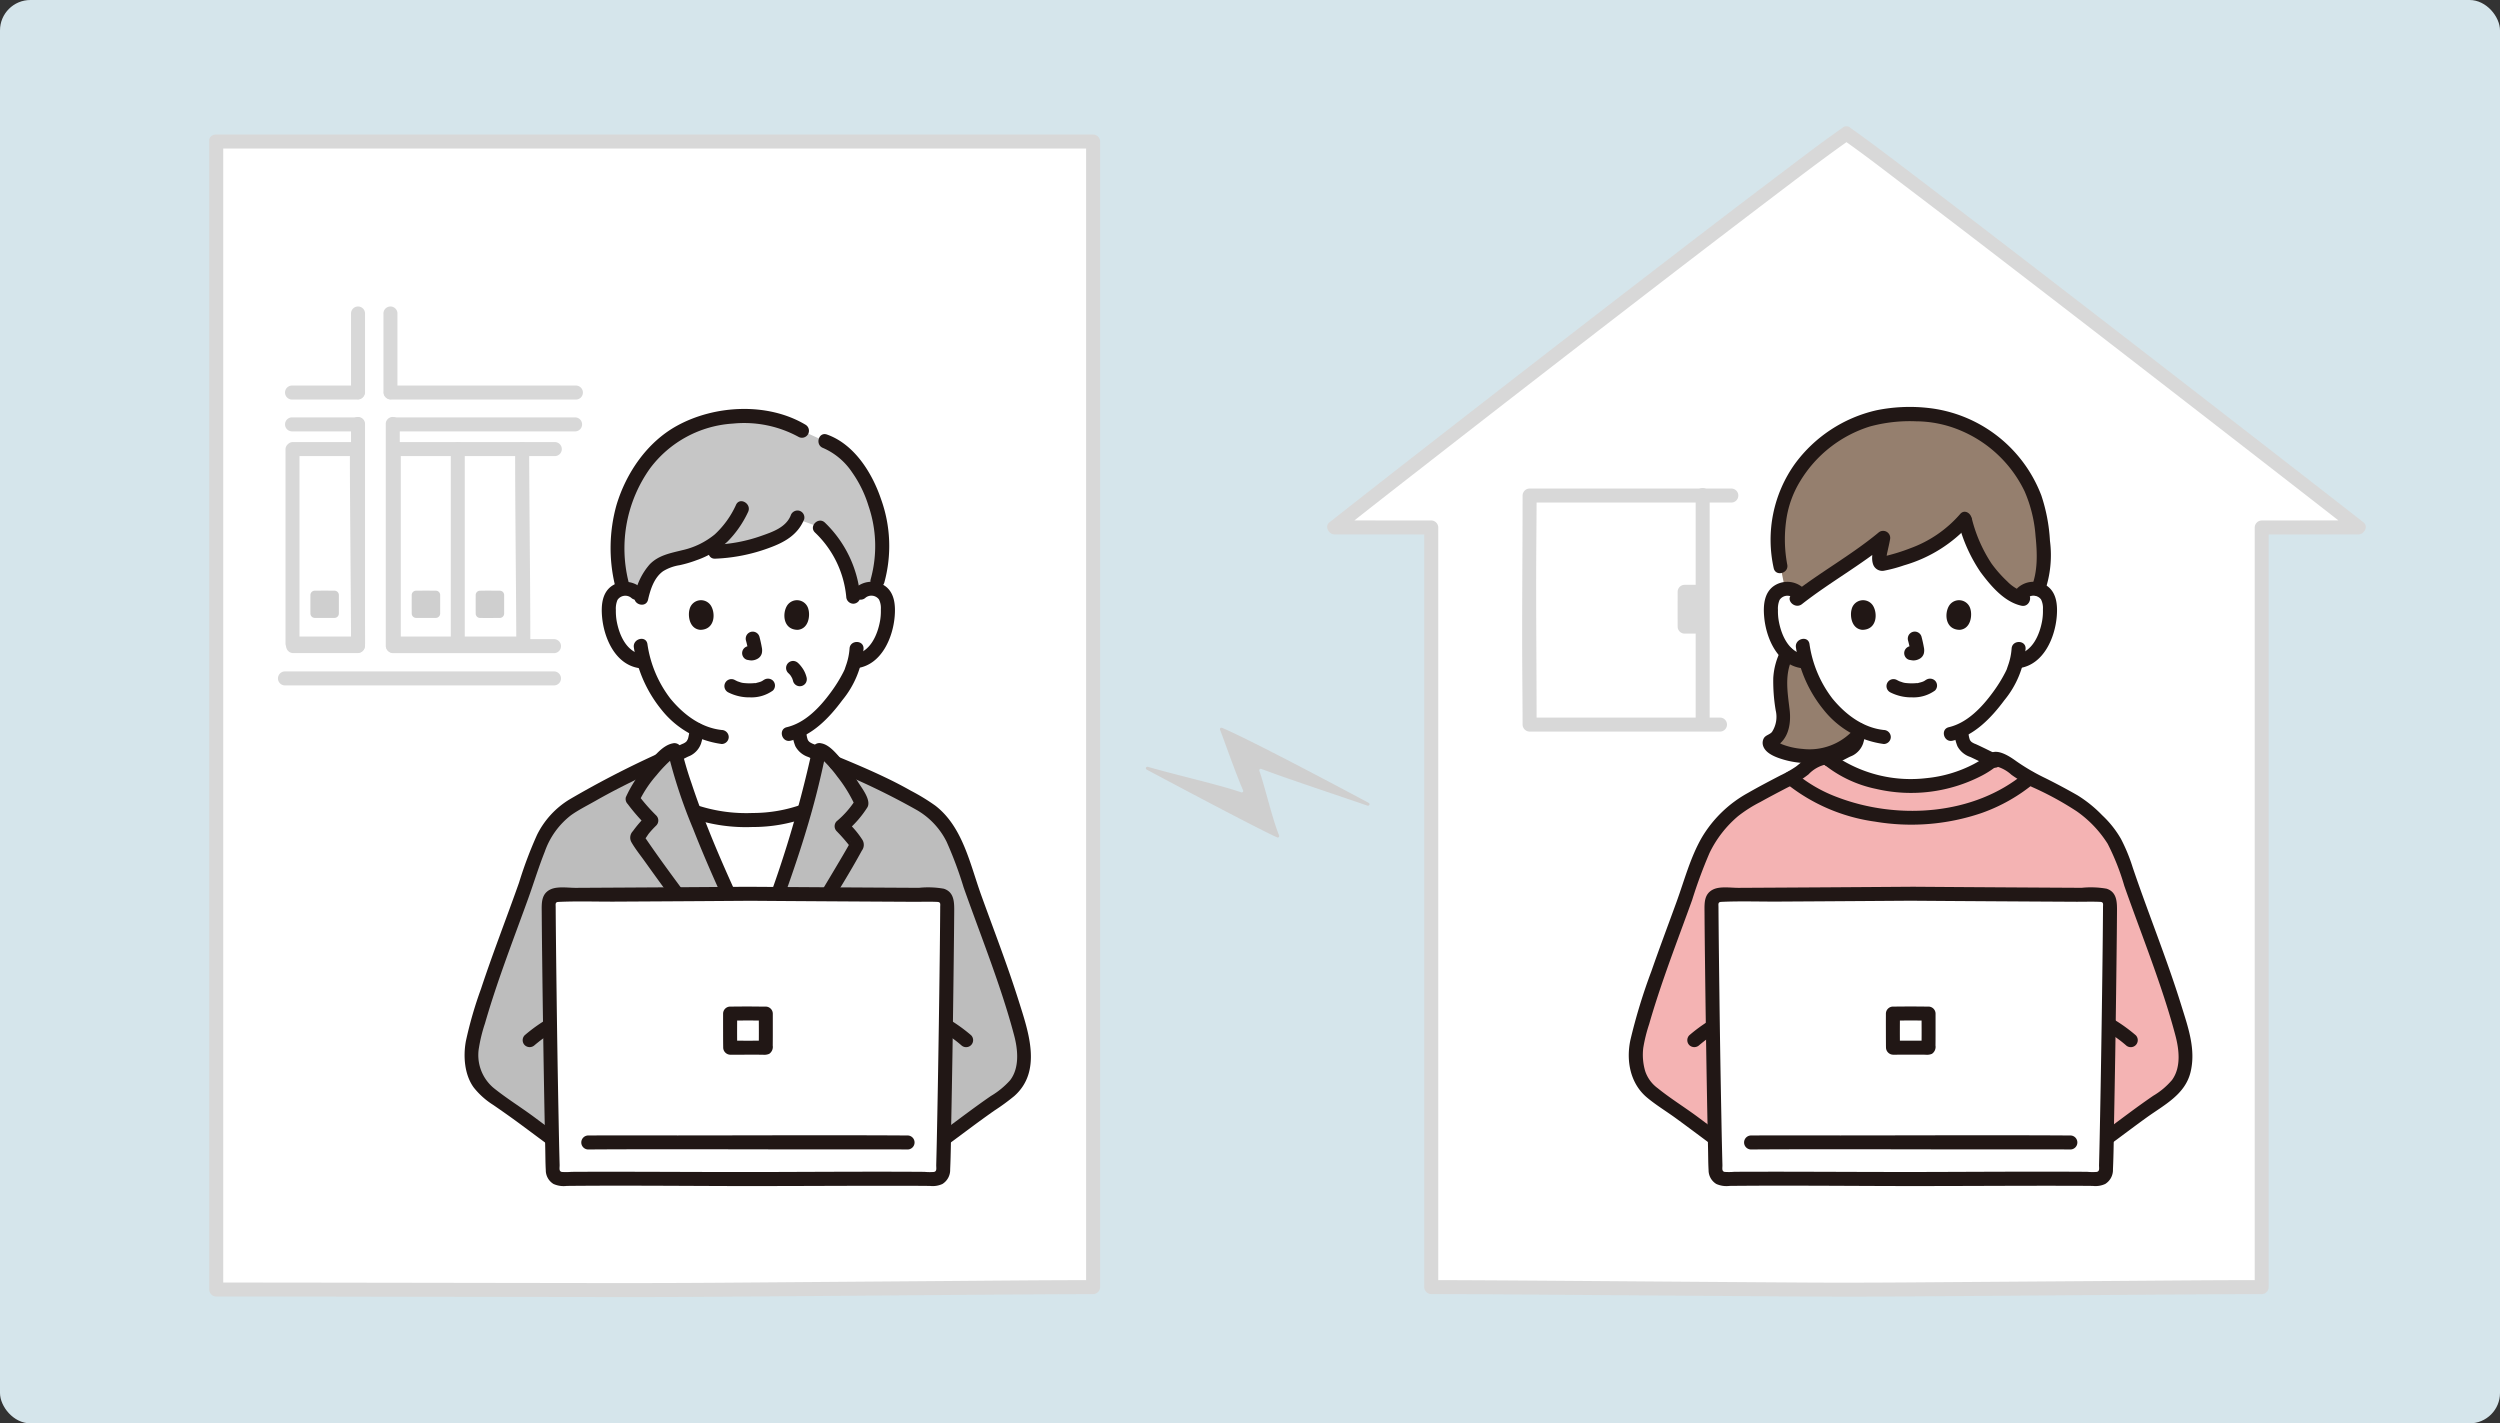 <svg xmlns="http://www.w3.org/2000/svg" width="411" height="234"><rect width="100%" height="100%" fill="#333333" stroke="none"/><defs><clipPath id="a"><path data-name="長方形 648" fill="none" d="M0 0h354.529v192.481H0z"/></clipPath></defs><g data-name="グループ 1191"><g data-name="グループ 873" transform="translate(-319 -2137.572)"><rect data-name="長方形 392" width="411" height="234" rx="5" transform="translate(319 2137.572)" fill="#d5e5eb"/><g data-name="グループ 1115"><g data-name="グループ 1114" transform="translate(353.397 2158.332)" clip-path="url(#a)"><path data-name="パス 801" d="M1.152 2.509v188.73c11.41 0 65.257.1 72.08.1s62.107-.49 72.079-.49V2.51Z" fill="#fff"/><path data-name="パス 802" d="M269.164 1.204c-9.892 6.857-68.845 52.6-84.2 64.74 2.339 0 10.872.009 15.935.012v124.877c9.444 0 61.8.438 68.263.438s58.819-.438 68.263-.438V65.957c5.063 0 13.6-.014 15.935-.014-14.516-11.349-75.952-59-84.2-64.739" fill="#fff"/><path data-name="パス 803" d="M298.124 76.69a2.748 2.748 0 0 1 2.2-.644 2.6 2.6 0 0 1 1.867 1.241 3.688 3.688 0 0 1 .384 1.477 11.015 11.015 0 0 1-1.122 5.832 6.982 6.982 0 0 1-1.808 2.376 4.63 4.63 0 0 1-2.156.971l-.369.057c-.177.662-.376 1.224-.473 1.516-.634 1.72-4.208 7.712-8.688 9.81.274 1.363.1 2.616 1.982 3.294.119.043 3.388 1.619 3.57 1.693 0 0-1.666 12.04-13.4 12.04s-13.824-12.271-13.824-12.271c.345-.118 2.835-1.42 2.952-1.463 1.816-.656 1.718-2.127 1.956-3.429a16.247 16.247 0 0 1-5.068-4.182 18.7 18.7 0 0 1-3.566-6.959l-.7-.108a4.63 4.63 0 0 1-2.156-.971 6.982 6.982 0 0 1-1.808-2.376 11 11 0 0 1-1.122-5.832 3.69 3.69 0 0 1 .384-1.477 2.6 2.6 0 0 1 1.867-1.241 2.751 2.751 0 0 1 2.2.644s-.739-17.515 17.395-17.515c19.412 0 19.5 17.515 19.5 17.515" fill="#fff"/><path data-name="パス 804" d="M75.242 104.08c.345-.118 2.835-1.42 2.952-1.463 1.816-.656 1.717-2.127 1.955-3.429a16.256 16.256 0 0 1-5.068-4.182 18.716 18.716 0 0 1-3.565-6.959l-.7-.108a4.628 4.628 0 0 1-2.155-.971 6.982 6.982 0 0 1-1.808-2.376 11 11 0 0 1-1.122-5.832 3.663 3.663 0 0 1 .384-1.477 2.6 2.6 0 0 1 1.866-1.241 2.752 2.752 0 0 1 2.2.644s-.952-17.515 18.462-17.515 18.437 17.515 18.437 17.515a2.752 2.752 0 0 1 2.2-.644 2.6 2.6 0 0 1 1.866 1.241 3.662 3.662 0 0 1 .384 1.477 11 11 0 0 1-1.122 5.832 7 7 0 0 1-1.807 2.376 4.633 4.633 0 0 1-2.156.971l-.369.058c-.176.662-.375 1.22-.473 1.516-.634 1.72-4.207 7.712-8.686 9.81.273 1.363.1 2.616 1.981 3.294.118.043 3.388 1.619 3.57 1.693 0 0-3.013 11.187-14.04 11.187S75.242 104.08 75.242 104.08" fill="#fff"/><path data-name="パス 805" d="m83.709 48.044.079-.016c4.712-.924 10.319-.01 13.654 2.027l3.816 1.733a12.187 12.187 0 0 1 4.293 3.121c4.8 5.206 6.5 15.314 3.8 21.153a.414.414 0 0 0-.072-.015 2.752 2.752 0 0 0-2.2.644l-1.167 1.053-.037-.408a17.424 17.424 0 0 0-5.472-11.363 31.172 31.172 0 0 0-3.844-1.363c-1.074 2.347-3.447 3.12-5.956 4-3.4 1.192-5.859 1.368-10.176 1.368-.374.153-.747.3-1.106.438-1.656.648-3.55.67-5.07 1.594a6.5 6.5 0 0 0-2.592 3.432 16.2 16.2 0 0 0-.621 2.023l-.864-.778a2.749 2.749 0 0 0-2.16-.648l-.2-.864a26.119 26.119 0 0 1-.246-10.745 22.214 22.214 0 0 1 5.494-10.694c1.969-2.181 4.99-4.566 10.645-5.692" fill="#c6c6c6"/><path data-name="パス 806" d="M267.012 102.882a9.425 9.425 0 0 0 4.62-3.478 15.993 15.993 0 0 1-5.505-4.4 18.7 18.7 0 0 1-3.565-6.958l-.7-.109a4.63 4.63 0 0 1-2.156-.971 4.64 4.64 0 0 1-.315-.276 9.224 9.224 0 0 0-1.038 3.3 14.991 14.991 0 0 0-.1 2.088c.026 1.656.443 3.347.526 5s-.61 3.546-2.181 4.079c-.715 1.148 5.268 3.554 10.419 1.724" fill="#957f6e"/><path data-name="パス 807" d="M258.393 86.111a11.4 11.4 0 0 0-1.266 4.615 28.817 28.817 0 0 0 .4 5.3 4.548 4.548 0 0 1-.612 3.551c-.385.453-1.041.508-1.341 1.033a1.563 1.563 0 0 0-.14 1.162c.36 1.354 2.187 1.988 3.361 2.339a14.461 14.461 0 0 0 5.929.47 11.263 11.263 0 0 0 7.207-3.7c.964-1.118-.659-2.755-1.629-1.629a9.777 9.777 0 0 1-8.367 3.108 11.769 11.769 0 0 1-3.379-.762 11.79 11.79 0 0 1-.53-.266c-.086-.049-.169-.106-.256-.156-.229-.133-.023-.011-.038-.022-.062-.043-.1-.112-.165-.156-.15-.112.113.241.034.037a.866.866 0 0 1-.019.7l-.688.53c2.655-1.008 3.224-3.829 2.92-6.371-.348-2.918-.881-5.895.565-8.621.694-1.309-1.3-2.475-1.989-1.163Z" fill="#211715"/><path data-name="パス 808" d="M268.582.21c-3.648 2.529-7.173 5.248-10.715 7.924q-8.975 6.781-17.885 13.648-10.417 8-20.8 16.044-9.793 7.583-19.566 15.192-7.138 5.562-14.256 11.153l-1.212.957c-.816.648-.106 1.966.814 1.966q7.967 0 15.935.012l-1.152-1.152v124.883a1.169 1.169 0 0 0 1.152 1.152c8.5 0 16.986.089 25.479.148l32.9.236c5.606.037 11.21.055 16.815.019q15.828-.1 31.656-.225c9.341-.067 18.682-.144 28.023-.176h1.656a1.168 1.168 0 0 0 1.152-1.152V65.956l-1.152 1.152 15.935-.014c.91 0 1.636-1.324.815-1.966q-6.566-5.127-13.144-10.227-9.7-7.533-19.41-15.048-10.619-8.217-21.256-16.408-9.254-7.124-18.534-14.205c-3.78-2.872-7.54-5.773-11.4-8.539-.232-.166-.464-.332-.7-.495-1.219-.85-2.372 1.146-1.163 1.989 3.47 2.419 6.814 5.029 10.182 7.585q8.935 6.783 17.811 13.623 10.501 8.065 20.97 16.169 9.894 7.652 19.775 15.323 7.056 5.472 14.1 10.967l1.146.9.814-1.967q-7.967 0-15.935.014a1.168 1.168 0 0 0-1.152 1.152v124.88l1.152-1.152c-8.493 0-16.986.089-25.478.148l-32.9.236c-5.606.037-11.209.055-16.815.019q-15.828-.1-31.656-.225c-9.341-.067-18.682-.148-28.022-.176h-1.66l1.152 1.152V65.956a1.17 1.17 0 0 0-1.152-1.152q-7.967 0-15.935-.012l.814 1.967q6.624-5.236 13.289-10.414 9.5-7.412 19.034-14.793 10.325-8 20.677-15.964 9.169-7.05 18.378-14.048c3.907-2.961 7.8-5.944 11.8-8.784q.392-.279.787-.554c1.21-.843.06-2.841-1.163-1.992" fill="#d8d8d8"/><path data-name="パス 809" d="M250.299 59.555h-33.23a1.169 1.169 0 0 0-1.152 1.152c0 9.827-.12 19.649-.049 29.476.019 2.725.048 5.451.049 8.177a1.169 1.169 0 0 0 1.152 1.152h31.368a1.152 1.152 0 0 0 0-2.3h-31.368l1.152 1.152c0-9.827-.12-19.649-.049-29.476.019-2.725.048-5.451.049-8.177l-1.152 1.148h33.23a1.152 1.152 0 0 0 0-2.3" fill="#d8d8d8"/><path data-name="パス 810" d="M245.398 75.386h-2.837a1.152 1.152 0 0 0-1.152 1.152c0 1.11-.008 2.6-.008 2.861l.008 2.861a1.152 1.152 0 0 0 1.152 1.148h2.8Z" fill="#d8d8d8"/><path data-name="パス 811" d="M246.671 98.1V60.7a1.152 1.152 0 1 0-2.3 0v37.4a1.152 1.152 0 1 0 2.3 0Z" fill="#d8d8d8"/><path data-name="パス 812" d="M0 2.509v188.73a1.169 1.169 0 0 0 1.152 1.152q14.04 0 28.076.033l34.452.049c5.863.008 11.725.008 17.589-.032q16.664-.114 33.327-.252c9.663-.072 19.326-.161 28.989-.192h1.728a1.169 1.169 0 0 0 1.152-1.152V2.51a1.169 1.169 0 0 0-1.152-1.152H1.152a1.152 1.152 0 1 0 0 2.3h144.16L144.16 2.51v188.335l1.152-1.152c-8.814 0-17.629.1-26.443.163q-17.208.13-34.412.262-8.873.064-17.747.059-16.55-.022-33.1-.05-15.241-.023-30.483-.04H1.152l1.148 1.152V2.509a1.152 1.152 0 0 0-2.3 0" fill="#d8d8d8"/><path data-name="パス 813" d="M41.117 83.885H30.34l1.152 1.152V53.068L30.34 54.22h10.584a1.152 1.152 0 0 0 0-2.3H30.34a1.17 1.17 0 0 0-1.152 1.152v31.969a1.169 1.169 0 0 0 1.152 1.152h10.777a1.152 1.152 0 0 0 0-2.3" fill="#d8d8d8"/><path data-name="パス 814" d="M23.313 49.009v36.452a1.152 1.152 0 0 0 2.3 0V49.009a1.152 1.152 0 1 0-2.3 0" fill="#d8d8d8"/><path data-name="パス 815" d="M29.023 49.009v36.452a1.152 1.152 0 0 0 2.3 0V49.009a1.152 1.152 0 1 0-2.3 0" fill="#d8d8d8"/><path data-name="パス 816" d="M23.313 30.847V43.78a1.152 1.152 0 0 0 2.3 0V30.847a1.152 1.152 0 1 0-2.3 0" fill="#d8d8d8"/><path data-name="パス 817" d="M28.643 30.847V43.78a1.152 1.152 0 0 0 2.3 0V30.847a1.152 1.152 0 1 0-2.3 0" fill="#d8d8d8"/><path data-name="パス 818" d="m35.626 76.335 1.629.014a.715.715 0 0 1 .711.716v3.045a.72.72 0 0 1-.72.714c-.438 0-1.029 0-1.618.005s-1.179-.005-1.618-.005a.72.72 0 0 1-.72-.714c-.006-.889-.005-2.21 0-3.045a.715.715 0 0 1 .711-.716Z" fill="#cfcfcf"/><path data-name="パス 819" d="M40.86 54.22h10.582l-1.152-1.152c0 8.915.112 17.831.166 26.745.011 1.741.024 3.481.024 5.222l1.152-1.152H40.86l1.152 1.152V53.068a1.152 1.152 0 0 0-2.3 0v31.969a1.169 1.169 0 0 0 1.152 1.152h10.771a1.169 1.169 0 0 0 1.152-1.152c0-8.848-.114-17.7-.166-26.543-.011-1.807-.024-3.615-.024-5.423a1.17 1.17 0 0 0-1.152-1.152H40.86a1.152 1.152 0 0 0 0 2.3" fill="#d8d8d8"/><path data-name="パス 820" d="M45.71 76.335c.67.006 1.485.012 2.061.015a.716.716 0 0 1 .713.719v3.049a.72.72 0 0 1-.72.714c-.439 0-1.029 0-1.618.005s-1.179-.005-1.619-.005a.72.72 0 0 1-.72-.714c-.007-.89-.006-2.213 0-3.046a.715.715 0 0 1 .707-.72Z" fill="#cfcfcf"/><path data-name="パス 821" d="m18.973 76.335 1.629.014a.715.715 0 0 1 .711.716v3.045a.72.72 0 0 1-.72.714c-.439 0-1.029 0-1.619.005s-1.179-.005-1.618-.005a.72.72 0 0 1-.72-.714c-.006-.889-.005-2.21 0-3.045a.715.715 0 0 1 .711-.716Z" fill="#cfcfcf"/><path data-name="パス 822" d="M251.242 169.028c-4.373-2.972-7.872-5.877-12.24-8.849-1.521-1.033-3.123-2.164-3.806-3.871a10.555 10.555 0 0 1-.374-6.035c2.33-9.329 6.52-19.183 9.583-28.3a20.355 20.355 0 0 1 4.737-8.092 15.744 15.744 0 0 1 3.861-2.977c4.473-2.64 10.28-5.256 12.864-7.164l.307.279s4.9 4.407 13.638 4.407 13.639-4.407 13.639-4.407l.023-.021c2.844 1.884 8.707 4.383 12.984 6.906a21.481 21.481 0 0 1 4.406 3.617c2.232 2.183 3.2 4.492 4.191 7.451 3.064 9.114 7.253 18.969 9.584 28.3a10.555 10.555 0 0 1-.374 6.035c-.683 1.706-2.285 2.838-3.806 3.871-4.373 2.972-7.872 5.877-12.24 8.849" fill="#f4b3b3"/><path data-name="パス 823" d="M270.073 98.933a14.926 14.926 0 0 1-.288 1.643 3.847 3.847 0 0 1-.058.182c-.012.035-.027.068-.038.1-.034.111.072-.163.064-.149-.078.122-.137.26-.216.384-.1.158.184-.2.024-.032-.047.05-.092.1-.144.148-.03.028-.061.053-.09.081-.086.08-.081-.007.086-.064a1.488 1.488 0 0 0-.221.144c-.072.042-.144.072-.22.115-.132.072.216-.079.068-.026l-.11.042c-.117.047-.234.1-.348.15-.135.064-.266.134-.4.2-.439.224-.878.449-1.318.67-.238.12-.475.239-.714.355-.083.04-.168.081-.253.12-.055.025-.222.1.022-.006.225-.1.111-.045.057-.026a1.153 1.153 0 1 0 .613 2.222 11.272 11.272 0 0 0 1.234-.572c.472-.236.941-.477 1.412-.72.158-.081.315-.162.474-.24.062-.031.226-.1-.036.009-.306.129.016 0 .086-.031.171-.072.341-.14.5-.227a3.573 3.573 0 0 0 1.633-1.913 9.814 9.814 0 0 0 .4-1.953 1.18 1.18 0 0 0-.8-1.417 1.166 1.166 0 0 0-1.418.8Z" fill="#211715"/><path data-name="パス 824" d="M286.887 99.82a7.923 7.923 0 0 0 .514 2.094 3.717 3.717 0 0 0 2.149 1.781c.323.127-.346-.161-.1-.045l.191.089.591.281 1.578.753c.373.178.742.371 1.123.531a1.265 1.265 0 0 0 .887.116 1.152 1.152 0 0 0 .276-2.105c-.812-.343-1.6-.759-2.393-1.138-.36-.173-.724-.349-1.089-.516a6.529 6.529 0 0 0-.355-.152 1.926 1.926 0 0 1-.181-.072c.033.016.216.107.038.01-.059-.032-.12-.06-.178-.094-.076-.043-.148-.093-.222-.14-.169-.106.166.161-.009-.013-.053-.053-.1-.107-.158-.16-.126-.124.056.072.065.09a1.1 1.1 0 0 0-.084-.124c-.047-.072-.085-.153-.126-.232-.018-.035-.064-.144.012.03s.012.019 0-.026a3.915 3.915 0 0 1-.127-.488c-.072-.36-.113-.725-.175-1.086a1.157 1.157 0 0 0-1.418-.8 1.184 1.184 0 0 0-.8 1.417Z" fill="#211715"/><path data-name="パス 825" d="M251.824 168.033c-2.4-1.635-4.715-3.378-7.042-5.112-2.185-1.627-4.546-3.075-6.661-4.788a5.7 5.7 0 0 1-2.047-2.794 9.543 9.543 0 0 1-.321-3.81 25.178 25.178 0 0 1 .972-3.922c.392-1.376.814-2.743 1.253-4.1 1.774-5.49 3.853-10.872 5.811-16.3a78.7 78.7 0 0 1 2.871-7.761 18.384 18.384 0 0 1 4.68-6.029 22.039 22.039 0 0 1 3.665-2.329c1.429-.8 2.88-1.558 4.33-2.316a19.785 19.785 0 0 0 3.591-2.228 5.6 5.6 0 0 1 2.939-1.648l-.814-.338a20.094 20.094 0 0 0 9.01 4.383 25.251 25.251 0 0 0 17.152-2.082 14.981 14.981 0 0 0 3.074-2.043l-.814.337a6.065 6.065 0 0 1 2.812 1.461 23.422 23.422 0 0 0 3.391 2.009 51.154 51.154 0 0 1 7.363 4.011 18.666 18.666 0 0 1 5.065 5.323 38.9 38.9 0 0 1 2.736 6.926c1.927 5.481 4.039 10.895 5.9 16.4.917 2.709 1.776 5.44 2.506 8.208.61 2.313.953 5.226-.562 7.3a12.088 12.088 0 0 1-3.1 2.6 136.342 136.342 0 0 0-3.989 2.854c-2.641 1.953-5.252 3.945-7.966 5.8-1.218.831-.066 2.828 1.163 1.99 3.312-2.259 6.462-4.731 9.712-7.073 2.838-2.045 6.3-3.748 7.212-7.412.94-3.771-.408-7.485-1.518-11.064-1.194-3.853-2.563-7.649-3.951-11.435-1.368-3.731-2.759-7.454-4.032-11.218a28.609 28.609 0 0 0-1.926-4.68 16.713 16.713 0 0 0-3.1-3.9 20.915 20.915 0 0 0-4.044-3.265 106.773 106.773 0 0 0-5.256-2.808 34.248 34.248 0 0 1-4.78-2.78c-1.027-.742-3.07-2.151-4.345-1.288-.088.059-.163.135-.246.2l-.181.144c.171-.138 0 0-.14.1a19.619 19.619 0 0 1-2.083 1.286 21.314 21.314 0 0 1-7.866 2.33 22.017 22.017 0 0 1-14.953-3.694c-.238-.171.048.045-.057-.042-.056-.045-.115-.089-.169-.138-.133-.117-.261-.249-.4-.36-1.23-.961-3.263.279-4.287 1.08-.529.413-1.02.876-1.56 1.274a18.749 18.749 0 0 1-2.511 1.423c-1.794.936-3.589 1.872-5.341 2.88a20.026 20.026 0 0 0-7.59 7.338c-1.892 3.285-2.871 7.06-4.16 10.6-1.38 3.8-2.808 7.576-4.134 11.391a93.033 93.033 0 0 0-3.45 11.316c-.72 3.411-.017 7.14 2.74 9.441 1.435 1.2 3.05 2.182 4.566 3.274 1.6 1.157 3.184 2.349 4.772 3.528a149.48 149.48 0 0 0 4.94 3.543c1.224.837 2.382-1.159 1.163-1.99Z" fill="#211715"/><path data-name="パス 826" d="M247.915 146.271a26.446 26.446 0 0 0-4.583 3.162 1.157 1.157 0 0 0 0 1.629 1.181 1.181 0 0 0 1.629 0q.241-.205.485-.4l.277-.222.125-.1c.123-.1-.171.13-.046.036.348-.26.7-.517 1.055-.762a25.033 25.033 0 0 1 2.222-1.353 1.163 1.163 0 0 0 .413-1.576 1.177 1.177 0 0 0-1.577-.414Z" fill="#211715"/><path data-name="パス 827" d="M310.98 148.261a24.941 24.941 0 0 1 2.222 1.353c.348.237.688.485 1.024.738.116.088.006.008-.046-.036.04.034.084.065.125.1.093.072.185.144.277.221q.26.211.516.432a1.152 1.152 0 0 0 1.629-1.629 26.447 26.447 0 0 0-4.583-3.162 1.152 1.152 0 0 0-1.163 1.989Z" fill="#211715"/><path data-name="パス 828" d="M298.457 106.324c-8.322 6.973-20.9 7.75-30.782 3.98a23.514 23.514 0 0 1-6.886-3.98c-1.122-.958-2.759.665-1.629 1.629a29.747 29.747 0 0 0 14.706 6.364 35.814 35.814 0 0 0 17.491-1.408 28.263 28.263 0 0 0 8.729-4.957c1.138-.953-.5-2.576-1.629-1.629" fill="#211715"/><path data-name="パス 829" d="M288.683 64.908a34.249 34.249 0 0 0 2.418 6.2c1.025 1.7 3.811 5.4 6.469 6.408a2.533 2.533 0 0 1 2.755-1.469 2.153 2.153 0 0 1 .343.078c1.548-3.563.767-9.586.148-12.59-1.912-9.3-11.356-16.692-21.259-16.152-9.9-.54-19.347 6.847-21.259 16.154a26.268 26.268 0 0 0 .014 8.808l.742 3.7a2.608 2.608 0 0 1 2.619 1.213c3.738-2.829 10.3-6.912 13.541-9.612-.283 1.7-1.287 4.582-.022 4.286 5.315-1.19 10.408-3.6 13.464-7.356" fill="#957f6e"/><path data-name="パス 830" d="M259.422 72.036a22.266 22.266 0 0 1-.194-7.035 16.624 16.624 0 0 1 2.333-6.668 20.544 20.544 0 0 1 11.435-8.973 24.966 24.966 0 0 1 7.6-.858 19.06 19.06 0 0 1 7.2 1.46 20.46 20.46 0 0 1 10.638 10.023 22.469 22.469 0 0 1 1.814 7.384c.281 2.772.4 5.79-.678 8.416a1.162 1.162 0 0 0 .8 1.418 1.18 1.18 0 0 0 1.417-.8 18.169 18.169 0 0 0 .829-8.256 28.429 28.429 0 0 0-1.409-7.433A22.537 22.537 0 0 0 282.534 46.3a27.386 27.386 0 0 0-8.413.384 22.942 22.942 0 0 0-13.437 8.814 21.48 21.48 0 0 0-3.483 17.15c.322 1.447 2.544.834 2.221-.613Z" fill="#211715"/><path data-name="パス 831" d="M287.574 65.214a25.669 25.669 0 0 0 3.622 8.071c1.656 2.226 3.874 4.9 6.72 5.533 1.444.323 2.061-1.9.613-2.222a6.614 6.614 0 0 1-2.93-1.773 20.127 20.127 0 0 1-2.6-2.952 23.893 23.893 0 0 1-3.2-7.272c-.432-1.415-2.653-.812-2.221.613Z" fill="#211715"/><path data-name="パス 832" d="M287.844 63.758a19.765 19.765 0 0 1-8.145 5.6q-1.168.456-2.37.817-.639.192-1.286.36-.36.093-.72.179c-.4.1-.648-.017-.015.335.611.343.383.275.432-.23a7.935 7.935 0 0 1 .15-.831c.144-.681.314-1.356.432-2.041a1.163 1.163 0 0 0-1.925-1.121c-4.479 3.7-9.616 6.523-14.184 10.105-1.166.914.475 2.534 1.629 1.629 4.569-3.584 9.7-6.408 14.184-10.105l-1.926-1.121c-.251 1.417-1.053 3.24-.562 4.672a1.594 1.594 0 0 0 1.892 1.04 23.851 23.851 0 0 0 3.213-.871 23.142 23.142 0 0 0 10.828-6.785c.936-1.133-.683-2.773-1.629-1.629Z" fill="#211715"/><path data-name="パス 833" d="M298.939 77.506a1.55 1.55 0 0 1 2.179.244l.034.044a3.189 3.189 0 0 1 .308 1.609 9.419 9.419 0 0 1-.134 1.93c-.419 2.295-1.593 5.04-4.142 5.494a1.162 1.162 0 0 0-.8 1.417 1.179 1.179 0 0 0 1.418.8c3.823-.685 5.645-5.006 5.932-8.47.144-1.766.014-3.8-1.512-4.947a3.923 3.923 0 0 0-4.9.243 1.163 1.163 0 0 0 0 1.629 1.178 1.178 0 0 0 1.629 0Z" fill="#211715"/><path data-name="パス 834" d="M296.309 85.893a10.409 10.409 0 0 1-.607 2.817c-.054.165-.116.329-.166.5-.021.072-.114.279.009-.011-.084.2-.177.39-.274.581a23.515 23.515 0 0 1-2.032 3.267c-1.781 2.442-4.2 5.027-7.247 5.743-1.44.338-.832 2.56.613 2.222 3.6-.846 6.4-3.8 8.524-6.667a15.533 15.533 0 0 0 3.483-8.449c.06-1.483-2.244-1.48-2.3 0" fill="#211715"/><path data-name="パス 835" d="M262.039 75.88a3.925 3.925 0 0 0-4.9-.243c-1.531 1.144-1.662 3.183-1.512 4.947.288 3.465 2.11 7.785 5.932 8.47a1.183 1.183 0 0 0 1.417-.8 1.162 1.162 0 0 0-.8-1.417c-2.548-.457-3.723-3.2-4.142-5.494a9.254 9.254 0 0 1-.135-1.822 3.645 3.645 0 0 1 .265-1.643 1.542 1.542 0 0 1 2.133-.45c.043.028.084.058.124.09a1.185 1.185 0 0 0 1.629 0 1.163 1.163 0 0 0 0-1.629Z" fill="#211715"/><path data-name="パス 836" d="M260.858 85.715a21.319 21.319 0 0 0 4.536 10.2 15.2 15.2 0 0 0 9.905 5.639 1.16 1.16 0 0 0 1.152-1.152 1.177 1.177 0 0 0-1.152-1.152c-3.437-.372-6.311-2.565-8.444-5.166a19.228 19.228 0 0 1-3.776-8.987c-.254-1.458-2.475-.84-2.222.613Z" fill="#211715"/><path data-name="パス 837" d="M276.306 93.033a7.621 7.621 0 0 0 3.667.853 6.014 6.014 0 0 0 3.744-1.124 1.152 1.152 0 0 0 0-1.629 1.189 1.189 0 0 0-1.629 0c.392-.305-.055.019-.182.086-.1.052-.371.13-.026.023-.1.032-.2.078-.3.11a4.36 4.36 0 0 1-.392.107c-.093.022-.368.125-.456.086l.124-.017-.144.015a8.584 8.584 0 0 1-.85.038q-.27 0-.539-.019c-.082-.006-.165-.012-.247-.02s-.328.014-.058-.005a2.579 2.579 0 0 1-.792-.176c-.111-.033-.216-.072-.328-.11-.271-.093.223.109-.022-.007a8.77 8.77 0 0 1-.4-.2 1.152 1.152 0 0 0-1.163 1.989Z" fill="#211715"/><path data-name="パス 838" d="M279.283 84.532a16.617 16.617 0 0 1 .392 1.8l-.041-.307a1.093 1.093 0 0 1 .006.248l.041-.306a.592.592 0 0 1-.027.111l.117-.275a.467.467 0 0 1-.04.072l.18-.233a.369.369 0 0 1-.058.058l.233-.18a1.167 1.167 0 0 1-.144.072l.275-.116a1 1 0 0 1-.239.072l.306-.041a.9.9 0 0 1-.225 0l.306.041c-.085-.012-.168-.032-.253-.044a.88.88 0 0 0-.459-.021.863.863 0 0 0-.428.137 1.152 1.152 0 0 0-.413 1.576 1.1 1.1 0 0 0 .688.529c.216.029.421.083.639.092a2.08 2.08 0 0 0 .966-.233 1.444 1.444 0 0 0 .786-.948 2.279 2.279 0 0 0-.008-.994c-.1-.576-.232-1.152-.38-1.718a1.153 1.153 0 0 0-1.415-.809 1.165 1.165 0 0 0-.689.53 1.213 1.213 0 0 0-.116.887Z" fill="#211715"/><path data-name="パス 839" d="M270.019 79.386c-.3.974-.1 3.214 1.74 3.4 2.439-.015 2.568-2.723 1.747-4a1.931 1.931 0 0 0-3.488.592" fill="#211715"/><path data-name="パス 840" d="M289.542 79.386c.3.974.1 3.214-1.74 3.4-2.439-.015-2.568-2.723-1.747-4a1.931 1.931 0 0 1 3.488.592" fill="#211715"/><path data-name="パス 841" d="M79.029 98.933a14.94 14.94 0 0 1-.288 1.643 2.957 2.957 0 0 1-.058.182c-.012.035-.027.068-.037.1-.034.111.072-.163.063-.149-.077.122-.137.26-.216.384-.1.158.185-.2.024-.032-.047.05-.092.1-.144.148-.029.028-.06.053-.089.081-.086.08-.081-.007.086-.064a1.436 1.436 0 0 0-.221.144c-.072.042-.148.072-.22.115-.132.072.216-.079.068-.026l-.111.042c-.117.047-.233.1-.347.15-.135.064-.267.134-.4.2-.439.224-.878.449-1.318.67-.238.12-.475.239-.714.355-.084.04-.168.081-.253.12-.055.025-.222.1.021-.006.226-.1.112-.045.058-.026a1.152 1.152 0 0 0 .612 2.222 11.27 11.27 0 0 0 1.234-.572c.472-.236.942-.477 1.412-.72.158-.081.315-.162.474-.24.062-.031.226-.1-.035.009-.306.129.016 0 .086-.031.17-.072.341-.14.5-.227a3.573 3.573 0 0 0 1.633-1.913 9.818 9.818 0 0 0 .4-1.953 1.18 1.18 0 0 0-.8-1.417 1.166 1.166 0 0 0-1.417.8Z" fill="#211715"/><path data-name="パス 842" d="M95.843 99.82a7.9 7.9 0 0 0 .514 2.094 3.715 3.715 0 0 0 2.148 1.781c.323.127-.346-.161-.1-.045l.192.089.591.281 1.578.753c.372.178.742.371 1.123.531a1.268 1.268 0 0 0 .888.116 1.152 1.152 0 0 0 .275-2.105c-.811-.343-1.6-.759-2.393-1.138-.36-.173-.72-.349-1.089-.516a6.498 6.498 0 0 0-.354-.152 1.924 1.924 0 0 1-.181-.072c.032.016.216.107.038.01-.059-.032-.12-.061-.178-.094-.077-.043-.148-.093-.222-.14-.169-.106.166.161-.009-.013-.053-.053-.1-.107-.158-.16-.126-.124.055.072.065.09a1.106 1.106 0 0 0-.084-.124 2.475 2.475 0 0 1-.126-.232c-.019-.035-.065-.144.012.03s.012.019 0-.026a3.921 3.921 0 0 1-.127-.488c-.072-.36-.113-.725-.176-1.087a1.157 1.157 0 0 0-1.417-.8 1.183 1.183 0 0 0-.8 1.417Z" fill="#211715"/><path data-name="パス 843" d="M107.894 77.506a1.55 1.55 0 0 1 2.179.244l.034.044a3.182 3.182 0 0 1 .307 1.609 9.37 9.37 0 0 1-.133 1.93c-.419 2.295-1.594 5.04-4.142 5.494a1.162 1.162 0 0 0-.8 1.417 1.178 1.178 0 0 0 1.417.8c3.823-.685 5.645-5.006 5.933-8.47.144-1.766.014-3.8-1.512-4.947a3.922 3.922 0 0 0-4.9.243 1.161 1.161 0 0 0 0 1.629 1.178 1.178 0 0 0 1.629 0Z" fill="#211715"/><path data-name="パス 844" d="M105.267 85.893a10.434 10.434 0 0 1-.607 2.817c-.054.165-.116.329-.166.5-.021.072-.114.279.01-.011-.085.2-.177.39-.274.581a23.526 23.526 0 0 1-2.033 3.267c-1.781 2.442-4.2 5.027-7.246 5.743-1.44.338-.832 2.56.612 2.222 3.605-.846 6.4-3.8 8.524-6.667a15.534 15.534 0 0 0 3.483-8.449c.061-1.486-2.243-1.484-2.303-.003Z" fill="#211715"/><path data-name="パス 845" d="M70.994 75.88a3.924 3.924 0 0 0-4.9-.243c-1.531 1.144-1.662 3.183-1.516 4.947.288 3.465 2.11 7.785 5.933 8.47a1.184 1.184 0 0 0 1.417-.8 1.162 1.162 0 0 0-.8-1.417c-2.548-.457-3.723-3.2-4.142-5.494a9.367 9.367 0 0 1-.135-1.822 3.644 3.644 0 0 1 .265-1.643 1.542 1.542 0 0 1 2.133-.45c.042.028.084.058.124.09a1.185 1.185 0 0 0 1.629 0 1.161 1.161 0 0 0 0-1.629Z" fill="#211715"/><path data-name="パス 846" d="M69.814 85.715a21.319 21.319 0 0 0 4.536 10.2 15.2 15.2 0 0 0 9.905 5.639 1.16 1.16 0 0 0 1.152-1.152 1.179 1.179 0 0 0-1.152-1.152c-3.438-.372-6.311-2.565-8.444-5.166a19.228 19.228 0 0 1-3.776-8.987c-.255-1.458-2.475-.84-2.222.613Z" fill="#211715"/><path data-name="パス 847" d="M85.261 93.033a7.621 7.621 0 0 0 3.667.853 6.014 6.014 0 0 0 3.744-1.124 1.152 1.152 0 0 0 0-1.629 1.189 1.189 0 0 0-1.629 0c.392-.305-.055.019-.182.086-.1.052-.372.13-.026.023-.1.032-.2.078-.3.11-.129.042-.26.077-.392.107-.094.022-.369.125-.456.086l.124-.017-.144.015a8.584 8.584 0 0 1-.85.038q-.27 0-.539-.019c-.083-.006-.165-.012-.247-.02s-.328.014-.058-.005a2.558 2.558 0 0 1-.792-.176c-.111-.033-.216-.072-.328-.11-.271-.093.222.109-.023-.007l-.4-.2a1.152 1.152 0 0 0-1.164 1.989Z" fill="#211715"/><path data-name="パス 848" d="M88.238 84.532a16.611 16.611 0 0 1 .392 1.8l-.041-.307a1.1 1.1 0 0 1 .007.248l.041-.306a.594.594 0 0 1-.027.111l.116-.275a.464.464 0 0 1-.039.072l.18-.233a.372.372 0 0 1-.059.058l.233-.18a1.166 1.166 0 0 1-.144.072l.275-.116a.991.991 0 0 1-.24.072l.307-.041a.9.9 0 0 1-.225 0l.306.041c-.085-.012-.168-.032-.253-.044a.881.881 0 0 0-.459-.021.863.863 0 0 0-.428.137 1.152 1.152 0 0 0-.413 1.576 1.1 1.1 0 0 0 .688.529c.216.029.42.083.638.092a2.083 2.083 0 0 0 .967-.233 1.447 1.447 0 0 0 .786-.948 2.268 2.268 0 0 0-.009-.994c-.1-.576-.231-1.152-.38-1.718a1.151 1.151 0 0 0-1.416-.8 1.166 1.166 0 0 0-.688.53 1.209 1.209 0 0 0-.116.887Z" fill="#211715"/><path data-name="パス 849" d="M78.974 79.386c-.3.974-.1 3.214 1.74 3.4 2.438-.015 2.568-2.723 1.747-4a1.93 1.93 0 0 0-3.487.592" fill="#211715"/><path data-name="パス 850" d="M98.498 79.386c.3.974.105 3.214-1.74 3.4-2.438-.015-2.568-2.723-1.747-4a1.93 1.93 0 0 1 3.487.592" fill="#211715"/><path data-name="パス 851" d="M91.264 113.951c-.809.066-1.683.1-2.619.1a26.393 26.393 0 0 1-8.933-1.385q.288.8.6 1.606c3.008 7.848 7.251 16.652 9.375 21.24l.129.279c2.394-5.826 5.4-14.269 7.546-21.431.182-.608.356-1.213.521-1.809a23.459 23.459 0 0 1-6.614 1.4" fill="#fff"/><path data-name="パス 852" d="M59.931 169.028c-4.392-2.987-7.912-5.9-12.307-8.894-1.528-1.038-3.139-2.176-3.825-3.888a10.611 10.611 0 0 1-.377-6.066c2.343-9.376 6.552-19.282 9.634-28.441 1-2.974 2.108-6.048 4.351-8.243a17.6 17.6 0 0 1 4.29-2.88c5.067-2.99 11.836-5.946 13.752-7.9l1.086-1.1.072.354a90.917 90.917 0 0 0 3.7 12.312c3.008 7.848 7.251 16.652 9.375 21.241l.129.279c2.394-5.826 5.4-14.269 7.547-21.431 1.649-5.5 2.57-10.689 2.885-12.217l.062-.3.854.868c1.917 1.951 9.2 4.907 14.268 7.9a17.557 17.557 0 0 1 4.29 2.88c2.243 2.195 3.352 5.269 4.352 8.243 3.079 9.16 7.291 19.066 9.633 28.441a10.611 10.611 0 0 1-.377 6.066c-.687 1.715-2.3 2.853-3.825 3.888-4.392 2.987-7.912 5.908-12.307 8.894Z" fill="#bdbdbd"/><path data-name="パス 853" d="M102.702 105.841a118.661 118.661 0 0 1 13.358 6.421 12.383 12.383 0 0 1 5.173 5.379 63.637 63.637 0 0 1 2.788 7.481c1.928 5.456 4.028 10.851 5.875 16.336.9 2.67 1.74 5.361 2.455 8.087.6 2.3.876 5.26-.683 7.285a13.352 13.352 0 0 1-3.188 2.609c-1.305.9-2.588 1.827-3.863 2.769-2.655 1.962-5.279 3.96-8.006 5.824-1.217.832-.066 2.829 1.163 1.99 2.545-1.738 5-3.594 7.474-5.43a164.91 164.91 0 0 1 3.822-2.766 36.176 36.176 0 0 0 3.263-2.381c4.649-4.085 2.336-10.6.773-15.57-1.856-5.9-4.1-11.676-6.2-17.5-1.83-5.077-3.024-11.209-7.529-14.682a33.849 33.849 0 0 0-4.032-2.462 66.112 66.112 0 0 0-4.152-2.16c-2.587-1.243-5.232-2.359-7.883-3.456a1.16 1.16 0 0 0-1.417.8 1.18 1.18 0 0 0 .8 1.417Z" fill="#211715"/><path data-name="パス 854" d="M60.512 168.033c-2.408-1.644-4.738-3.394-7.076-5.134-2.2-1.635-4.57-3.091-6.7-4.813a7.051 7.051 0 0 1-2.386-6.645 25.245 25.245 0 0 1 .979-3.941c.4-1.383.819-2.758 1.261-4.126 1.783-5.517 3.87-10.928 5.838-16.381.927-2.57 1.723-5.2 2.736-7.736a12.947 12.947 0 0 1 4.347-6.021c1.255-.883 2.645-1.573 3.976-2.33q2.08-1.184 4.214-2.268c2.239-1.145 4.52-2.2 6.783-3.3 1.334-.648.167-2.634-1.163-1.99q-7.22 3.3-14.083 7.314a14.163 14.163 0 0 0-5.341 5.818 67.228 67.228 0 0 0-2.967 7.876c-2.057 5.826-4.312 11.581-6.249 17.45a65.319 65.319 0 0 0-2.491 8.614c-.451 2.479-.233 5.492 1.286 7.593a12.718 12.718 0 0 0 3.221 2.884c1.428.984 2.846 1.979 4.243 3.008 2.792 2.054 5.544 4.164 8.406 6.12 1.224.838 2.382-1.158 1.163-1.99Z" fill="#211715"/><path data-name="パス 855" d="M79.403 113.783a27.7 27.7 0 0 0 9.919 1.417 25.842 25.842 0 0 0 8.86-1.532c1.364-.536.77-2.765-.613-2.222a23.97 23.97 0 0 1-8.247 1.45 25.785 25.785 0 0 1-9.306-1.335c-1.396-.504-1.998 1.719-.613 2.222Z" fill="#211715"/><path data-name="パス 856" d="M91.768 144.388c3.168-4.781 6.17-9.676 9.148-14.577 2.16-3.55 4.392-7.084 6.377-10.734a1.574 1.574 0 0 0 .107-1.74 14.89 14.89 0 0 0-2.616-3.077v1.629a17.2 17.2 0 0 0 3.429-3.94c.644-1.159-.89-3.1-1.5-4.063a33.294 33.294 0 0 0-3.125-4.206c-.757-.855-1.791-2.046-2.987-2.241a1.173 1.173 0 0 0-1.417.806 189.178 189.178 0 0 1-9.707 31.314c-.864 2.177-1.749 4.351-2.789 6.45-.657 1.324 1.33 2.493 1.989 1.163a128.051 128.051 0 0 0 5.447-13.429c2.1-5.8 4.072-11.664 5.616-17.64.62-2.4 1.168-4.818 1.668-7.246l-1.418.8c.294.048.275.057.6.3a7.153 7.153 0 0 1 .72.657 20.571 20.571 0 0 1 1.93 2.277 23.271 23.271 0 0 1 2.9 4.709l.116-.888a15.133 15.133 0 0 1-3.108 3.544 1.163 1.163 0 0 0 0 1.629 28.853 28.853 0 0 1 2.116 2.409c.053.06.1.192.163.24.367.276-.176-.891 0-.854-.043-.009.116-.185 0-.022-.089.127-.154.288-.23.421-.743 1.332-1.529 2.641-2.308 3.953q-4.1 6.912-8.352 13.734c-1.561 2.5-3.137 5-4.767 7.456-.813 1.242 1.181 2.397 1.998 1.166Z" fill="#211715"/><path data-name="パス 857" d="M88.498 139.398c-3.353-4.04-6.51-8.245-9.635-12.463-2.4-3.24-4.813-6.492-7.089-9.827-.114-.168-.216-.351-.343-.511-.36-.463.39.56-.053.807.318-.177.686-.891.926-1.171a15.51 15.51 0 0 1 1.192-1.287 1.163 1.163 0 0 0 0-1.629 30.962 30.962 0 0 1-3.08-3.538l.3 1.12a18.9 18.9 0 0 1 2.83-4.228 21.855 21.855 0 0 1 1.963-2.125 6.213 6.213 0 0 1 .768-.633 2.747 2.747 0 0 1 .328-.2c.186-.088-.081 0 .2-.051l-1.418-.8a83.575 83.575 0 0 0 4.147 12.591c1.91 4.882 4.055 9.671 6.256 14.428.961 2.077 1.938 4.145 2.9 6.221.623 1.344 2.609.175 1.989-1.163-4.1-8.848-8.322-17.654-11.391-26.929a56.546 56.546 0 0 1-1.679-5.76 1.176 1.176 0 0 0-1.417-.8c-1.728.33-3.231 2.334-4.273 3.6a20.726 20.726 0 0 0-3.424 5.245 1.161 1.161 0 0 0 .3 1.12 30.767 30.767 0 0 0 3.08 3.539v-1.637a18.731 18.731 0 0 0-2.225 2.566 1.522 1.522 0 0 0-.235 1.825c.622 1.089 1.445 2.1 2.172 3.119q4.665 6.538 9.54 12.924c1.877 2.457 3.774 4.9 5.748 7.279.948 1.142 2.57-.5 1.629-1.629Z" fill="#211715"/><path data-name="パス 858" d="M279.727 126.177a9935.6 9935.6 0 0 1-31.406.19 1.359 1.359 0 0 0-1.355 1.363c.027 7.677.4 34.246.68 44.012a1.361 1.361 0 0 0 1.384 1.32c4.27-.066 17.5-.025 30.7.02 13.2-.045 26.425-.086 30.7-.02a1.361 1.361 0 0 0 1.384-1.32c.282-9.766.652-36.336.68-44.012a1.358 1.358 0 0 0-1.348-1.368h-.006c-4.725-.015-18.034-.093-31.406-.189" fill="#fff"/><path data-name="パス 859" d="M279.726 125.024q-14.15.1-28.3.177c-1.246.006-3.013-.288-4.16.257-1.526.729-1.452 2.247-1.44 3.678q.026 4.024.078 8.049.126 10.657.312 21.312.084 4.766.188 9.533c.027 1.191.021 2.39.09 3.578a2.642 2.642 0 0 0 1.273 2.277 4.1 4.1 0 0 0 2.18.318c8.621-.086 17.246-.01 25.868.018 9.826.032 19.656-.058 29.48-.038q2.182 0 4.365.022a3.821 3.821 0 0 0 2.036-.319 2.713 2.713 0 0 0 1.277-2.411c.124-2.683.131-5.378.183-8.064q.211-10.733.343-21.467.061-4.657.109-9.315.017-1.748.029-3.495c.01-1.5.04-3.234-1.718-3.794a14.828 14.828 0 0 0-4.085-.144l-5.452-.03q-7.247-.041-14.494-.09l-8.157-.057a1.152 1.152 0 0 0 0 2.3q13.635.1 27.271.172c1.287.006 2.592-.044 3.874.017.587.028.464.384.461.877q0 .709-.009 1.416-.029 3.895-.079 7.788-.122 10.165-.3 20.33-.08 4.6-.177 9.208-.04 1.818-.087 3.635c-.013.48.155 1.041-.377 1.14a8.861 8.861 0 0 1-1.57-.017c-8.364-.06-16.73 0-25.093.024-9.475.032-18.952-.051-28.427-.04q-2.25 0-4.5.016a9.936 9.936 0 0 1-1.57.017c-.54-.089-.36-.665-.377-1.14q-.106-3.993-.176-7.986-.2-10.192-.325-20.387-.059-4.536-.108-9.066l-.032-3.522-.009-1.416c0-.489-.122-.849.46-.877 3.091-.15 6.22-.03 9.314-.047q7.012-.041 14.023-.089l7.808-.054a1.152 1.152 0 0 0 0-2.3" fill="#211715"/><path data-name="パス 860" d="M253.415 168.213c14.4-.088 28.794.011 43.19-.01 3.144 0 6.288-.009 9.432.01a1.152 1.152 0 0 0 0-2.3c-14.4-.088-28.794.011-43.19-.01-3.144 0-6.287-.009-9.432.01a1.152 1.152 0 0 0 0 2.3Z" fill="#211715"/><path data-name="パス 861" d="M279.727 144.699c-.976.009-1.953.022-2.93.024a1.169 1.169 0 0 0-1.152 1.152q-.007 1.537 0 3.074 0 .9.007 1.805c0 .216 0 .432.009.648a1.2 1.2 0 0 0 1.155 1.232h.094c1.755 0 3.512-.012 5.267 0a2.06 2.06 0 0 0 1.045-.149 1.38 1.38 0 0 0 .576-1.349c.008-.564.009-1.128.011-1.691v-3.57a1.169 1.169 0 0 0-1.152-1.152c-.976 0-1.953-.014-2.93-.024a1.152 1.152 0 0 0 0 2.3c.977.009 1.954.022 2.93.024l-1.152-1.152c.007 1.872.032 3.744-.014 5.616l.157-.582.994-.571c-.322-.03-.654-.009-.977-.009-.648 0-1.3.006-1.939.006s-1.262-.006-1.893-.006c-.338 0-.686-.022-1.023.009l1 .571.158.582c-.047-1.872-.021-3.744-.014-5.616l-1.152 1.152c.976 0 1.953-.014 2.93-.024a1.152 1.152 0 0 0 0-2.3Z" fill="#211715"/><path data-name="パス 862" d="M68.931 74.868a22.656 22.656 0 0 1 3.542-18.63 18.423 18.423 0 0 1 13.633-7.362 18.689 18.689 0 0 1 10.755 2.174 1.152 1.152 0 1 0 1.163-1.989c-6.23-3.713-14.944-3.25-21.168.2-4.885 2.7-8.32 7.739-9.9 13a26.235 26.235 0 0 0-.242 13.222c.322 1.447 2.544.835 2.222-.612Z" fill="#211715"/><path data-name="パス 863" d="M100.947 52.9a10.992 10.992 0 0 1 4.733 3.98 19.355 19.355 0 0 1 2.707 5.533 20.39 20.39 0 0 1 .372 12c-.444 1.418 1.78 2.025 2.222.613a22.692 22.692 0 0 0-.535-13.726c-1.455-4.308-4.384-9.023-8.887-10.623-1.4-.496-2.006 1.729-.612 2.223Z" fill="#211715"/><path data-name="パス 864" d="M99.592 66.791a16.728 16.728 0 0 1 5.133 10.548 1.184 1.184 0 0 0 1.152 1.152 1.16 1.16 0 0 0 1.152-1.152 19.178 19.178 0 0 0-5.808-12.178c-1.07-1.031-2.701.596-1.629 1.63Z" fill="#211715"/><path data-name="パス 865" d="M95.583 64.012c-.8 1.944-2.984 2.681-4.808 3.321a25.485 25.485 0 0 1-7.6 1.454c-1.478.057-1.485 2.362 0 2.3a28.679 28.679 0 0 0 8.778-1.737c2.545-.917 4.773-2.117 5.852-4.73a1.16 1.16 0 0 0-.8-1.417 1.181 1.181 0 0 0-1.417.8" fill="#211715"/><path data-name="パス 866" d="M86.608 62.232a15.109 15.109 0 0 1-3.49 4.857 12.773 12.773 0 0 1-5.377 2.608c-1.925.484-3.848.813-5.3 2.295a10.811 10.811 0 0 0-2.52 5.223c-.329 1.444 1.891 2.06 2.222.613.384-1.688 1-3.635 2.478-4.684a7.345 7.345 0 0 1 2.686-.983 19.229 19.229 0 0 0 2.817-.829 14.165 14.165 0 0 0 5.108-3.08 17.288 17.288 0 0 0 3.362-4.857c.62-1.337-1.368-2.509-1.989-1.163Z" fill="#211715"/><path data-name="パス 867" d="M95.176 89.871a3.7 3.7 0 0 1 .448.484l-.18-.233a3.8 3.8 0 0 1 .48.828l-.116-.275a3.747 3.747 0 0 1 .177.541 1.152 1.152 0 0 0 1.417.8 1.167 1.167 0 0 0 .688-.529 1.225 1.225 0 0 0 .116-.888 4.763 4.763 0 0 0-.53-1.285 5.72 5.72 0 0 0-.48-.664 3.663 3.663 0 0 0-.392-.413 1.211 1.211 0 0 0-.814-.338 1.175 1.175 0 0 0-.815.338 1.152 1.152 0 0 0 .001 1.634Z" fill="#211715"/><path data-name="パス 868" d="M56.449 146.271a26.513 26.513 0 0 0-4.583 3.162 1.157 1.157 0 0 0 0 1.629 1.183 1.183 0 0 0 1.629 0q.24-.205.485-.4l.277-.222.124-.1c.123-.1-.171.13-.045.036.347-.26.7-.517 1.054-.762a25.223 25.223 0 0 1 2.223-1.353 1.163 1.163 0 0 0 .413-1.576 1.178 1.178 0 0 0-1.577-.414Z" fill="#211715"/><path data-name="パス 869" d="M119.513 148.261a24.938 24.938 0 0 1 2.222 1.353c.347.237.688.485 1.023.738.117.088.006.008-.045-.036.04.034.083.065.125.1.093.072.185.144.277.221q.26.211.515.432a1.152 1.152 0 0 0 1.629-1.629 26.447 26.447 0 0 0-4.583-3.162 1.152 1.152 0 0 0-1.163 1.989Z" fill="#211715"/><path data-name="パス 870" d="M88.562 126.177a9935.6 9935.6 0 0 1-31.406.19 1.359 1.359 0 0 0-1.354 1.363v.005c.027 7.677.4 34.246.68 44.012a1.361 1.361 0 0 0 1.384 1.321c4.27-.066 17.5-.025 30.7.02 13.2-.045 26.425-.086 30.7-.02a1.361 1.361 0 0 0 1.384-1.321c.282-9.766.652-36.336.68-44.012a1.359 1.359 0 0 0-1.349-1.368h-.005c-4.726-.016-18.034-.094-31.406-.19" fill="#fff"/><path data-name="パス 871" d="M88.562 125.025q-14.15.1-28.3.177c-1.246.006-3.013-.288-4.16.257-1.526.729-1.453 2.247-1.44 3.678q.027 4.024.079 8.049.126 10.657.312 21.313.083 4.766.188 9.533c.027 1.191.02 2.39.09 3.578a2.642 2.642 0 0 0 1.273 2.277 4.106 4.106 0 0 0 2.179.318c8.622-.086 17.247-.01 25.869.018 9.826.032 19.653-.058 29.479-.038q2.183 0 4.365.022a3.824 3.824 0 0 0 2.037-.319 2.714 2.714 0 0 0 1.277-2.411c.124-2.684.13-5.378.183-8.064q.21-10.733.343-21.467.062-4.657.109-9.315.017-1.747.03-3.495c.01-1.5.04-3.234-1.719-3.794a14.825 14.825 0 0 0-4.085-.144l-5.452-.03q-7.247-.041-14.493-.09l-8.161-.052a1.152 1.152 0 0 0 0 2.3q13.635.1 27.27.172c1.287.006 2.592-.044 3.875.017.587.028.464.384.461.877q0 .709-.009 1.416-.029 3.895-.079 7.788-.121 10.165-.3 20.33-.08 4.6-.177 9.208-.04 1.818-.088 3.635c-.012.48.156 1.041-.376 1.14a8.869 8.869 0 0 1-1.57-.017c-8.364-.06-16.729 0-25.093.024-9.476.032-18.952-.051-28.427-.04q-2.25 0-4.5.016a9.941 9.941 0 0 1-1.57.017c-.539-.089-.364-.665-.376-1.14-.072-2.664-.125-5.324-.176-7.986q-.2-10.192-.325-20.387-.06-4.536-.108-9.066-.018-1.762-.032-3.522l-.009-1.416c0-.489-.122-.849.461-.877 3.091-.15 6.22-.03 9.314-.047q7.016-.037 14.023-.083l7.809-.054a1.152 1.152 0 1 0 0-2.3" fill="#211715"/><path data-name="パス 872" d="M62.251 168.213c14.4-.088 28.793.011 43.19-.01 3.144 0 6.288-.009 9.432.01a1.152 1.152 0 0 0 0-2.3c-14.4-.088-28.794.011-43.19-.01-3.144 0-6.287-.009-9.432.01a1.152 1.152 0 0 0 0 2.3Z" fill="#211715"/><path data-name="パス 873" d="M88.562 144.699c-.976.009-1.953.022-2.93.024a1.17 1.17 0 0 0-1.152 1.152q-.005 1.537 0 3.074a155.58 155.58 0 0 0 .016 2.453 1.2 1.2 0 0 0 1.163 1.235h.094c1.755 0 3.512-.012 5.267 0a2.06 2.06 0 0 0 1.045-.149 1.38 1.38 0 0 0 .576-1.349c.008-.564.009-1.128.011-1.691v-3.57a1.17 1.17 0 0 0-1.152-1.152c-.977 0-1.953-.014-2.93-.024a1.152 1.152 0 0 0 0 2.3c.977.009 1.953.022 2.93.024l-1.152-1.152c.007 1.872.032 3.744-.014 5.616l.157-.582.994-.571c-.322-.03-.655-.009-.977-.009-.648 0-1.292.006-1.939.006-.631 0-1.262-.006-1.893-.006-.338 0-.686-.022-1.023.009l1 .571.158.582c-.047-1.872-.022-3.744-.014-5.616l-1.152 1.152c.977 0 1.954-.014 2.93-.024a1.152 1.152 0 0 0 0-2.3Z" fill="#211715"/><path data-name="パス 874" d="M190.418 111.689c-4.931-1.7-13.382-4.5-17.452-6.037a.248.248 0 0 0-.324.313c.93 2.644 2.08 7.747 3.244 10.622a.248.248 0 0 1-.335.318c-3.653-1.685-16.02-8.253-21.433-11.141a.25.25 0 0 1 .189-.46c4.574 1.331 12.181 3.059 15.35 4.2a.248.248 0 0 0 .311-.333c-1.217-2.792-2.8-7.364-3.787-9.955a.248.248 0 0 1 .328-.32c4.458 1.89 18.059 9.1 24.109 12.332a.25.25 0 0 1-.2.457" fill="#cfcfcf"/><path data-name="パス 875" d="M24.465 47.857H13.547a1.152 1.152 0 0 0 0 2.3h10.918a1.152 1.152 0 0 0 0-2.3" fill="#d8d8d8"/><path data-name="パス 876" d="M24.465 84.308H13.737a1.152 1.152 0 0 0 0 2.3h10.728a1.152 1.152 0 0 0 0-2.3" fill="#d8d8d8"/><path data-name="パス 877" d="M24.464 42.625H13.546a1.152 1.152 0 0 0 0 2.3h10.918a1.152 1.152 0 0 0 0-2.3" fill="#d8d8d8"/><path data-name="パス 878" d="M13.688 54.22h10.584l-1.147-1.152c0 8.915.112 17.831.166 26.745.011 1.741.024 3.481.024 5.222l1.152-1.152H13.688l1.152 1.152V53.068a1.152 1.152 0 0 0-2.3 0v31.969a1.169 1.169 0 0 0 1.152 1.152h10.773a1.169 1.169 0 0 0 1.152-1.152c0-8.848-.114-17.7-.166-26.543-.011-1.807-.024-3.615-.024-5.423a1.17 1.17 0 0 0-1.152-1.152H13.69a1.152 1.152 0 0 0 0 2.3" fill="#d8d8d8"/><path data-name="パス 879" d="M30.173 50.16h30.042a1.152 1.152 0 0 0 0-2.3H30.173a1.152 1.152 0 0 0 0 2.3" fill="#d8d8d8"/><path data-name="パス 880" d="M30.173 86.616h26.575a1.152 1.152 0 0 0 0-2.3H30.173a1.152 1.152 0 0 0 0 2.3" fill="#d8d8d8"/><path data-name="パス 881" d="M29.798 44.927h30.414a1.152 1.152 0 1 0 0-2.3H29.798a1.152 1.152 0 0 0 0 2.3" fill="#d8d8d8"/><path data-name="パス 882" d="M12.385 91.921h44.36a1.152 1.152 0 0 0 0-2.3h-44.36a1.152 1.152 0 0 0 0 2.3" fill="#d8d8d8"/><path data-name="パス 883" d="M51.445 54.22h5.3a1.152 1.152 0 1 0 0-2.3h-5.3a1.152 1.152 0 0 0 0 2.3Z" fill="#d8d8d8"/></g></g></g></g></svg>